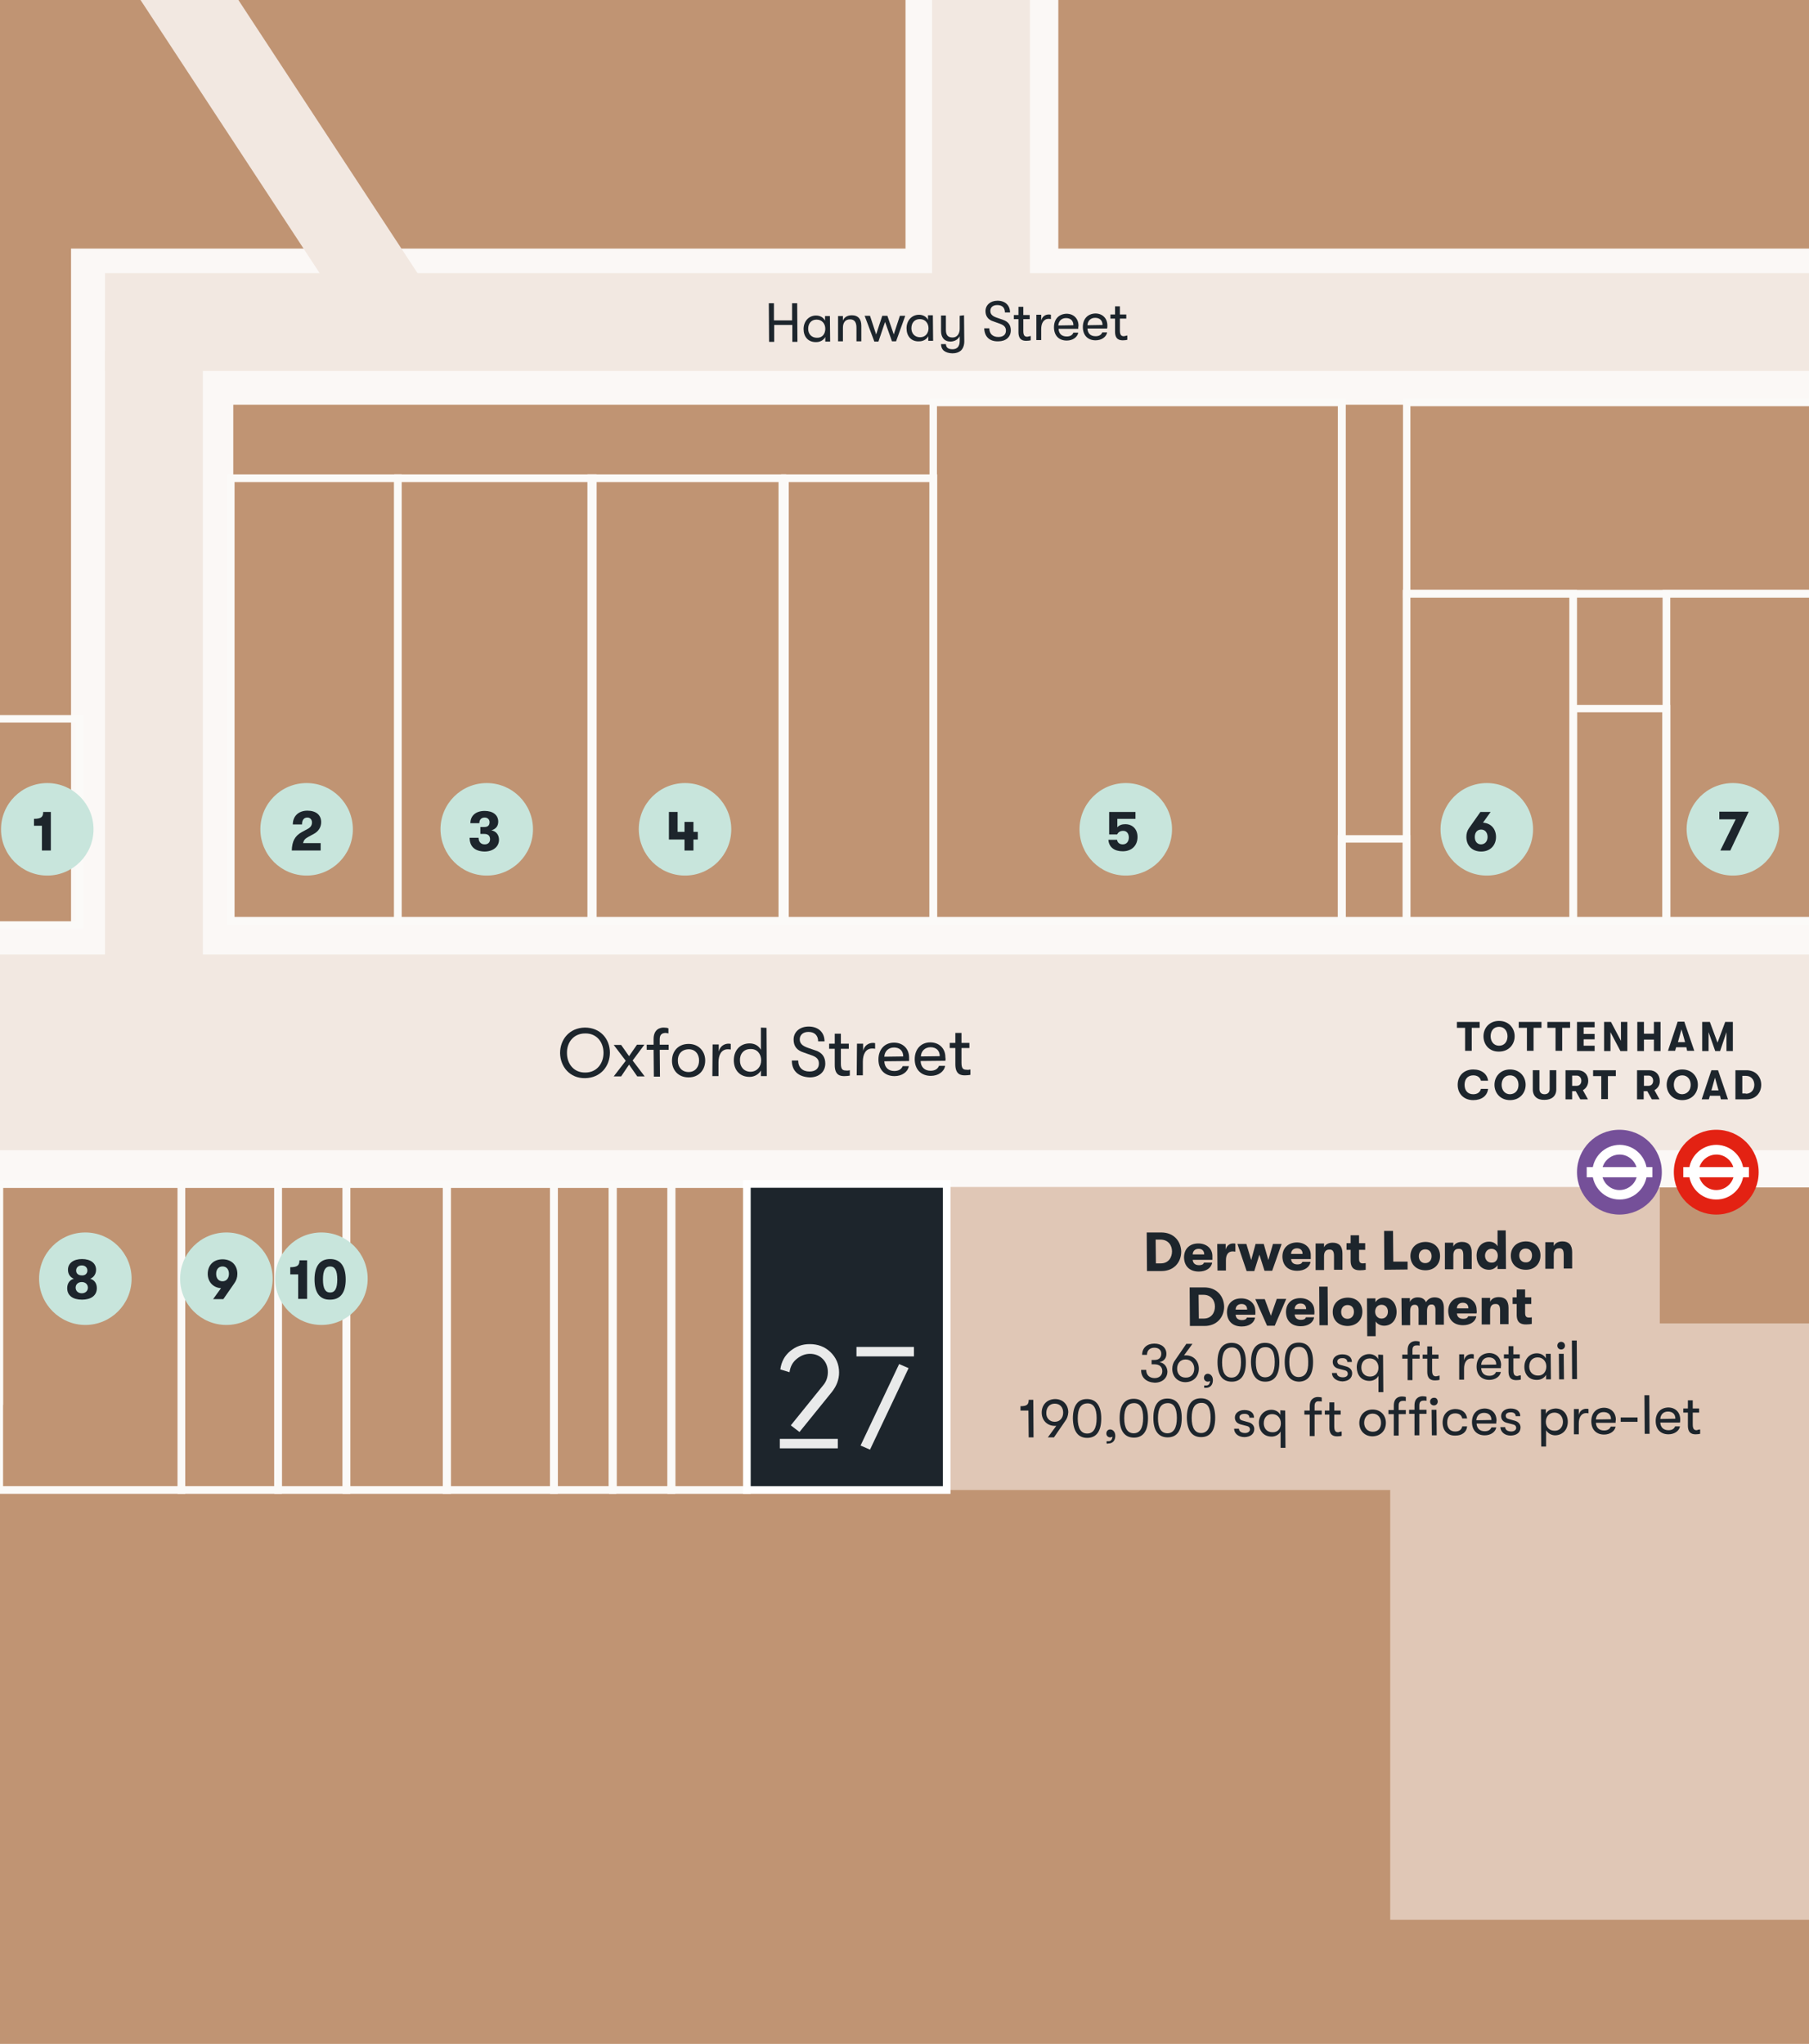 <?xml version="1.0" encoding="utf-8"?>
<!-- Generator: Adobe Illustrator 25.2.3, SVG Export Plug-In . SVG Version: 6.00 Build 0)  -->
<svg version="1.1" id="Layer_1" xmlns="http://www.w3.org/2000/svg" xmlns:xlink="http://www.w3.org/1999/xlink" x="0px" y="0px"
	 viewBox="0 0 708 800" style="enable-background:new 0 0 708 800;" xml:space="preserve">
<style type="text/css">
	.st0{clip-path:url(#SVGID_2_);}
	.st1{clip-path:url(#SVGID_6_);}
	.st2{clip-path:url(#SVGID_8_);enable-background:new    ;}
	.st3{clip-path:url(#SVGID_10_);}
	.st4{fill:#FBF8F6;}
	.st5{fill:#C09473;}
	.st6{fill:#FBFAF8;}
	.st7{clip-path:url(#SVGID_12_);}
	.st8{clip-path:url(#SVGID_14_);}
	.st9{clip-path:url(#SVGID_16_);}
	.st10{fill:#F2E8E1;}
	.st11{fill:#E0C7B6;}
	.st12{fill:#1D252C;}
	.st13{clip-path:url(#SVGID_18_);}
	.st14{fill:#E32213;}
	.st15{fill:#FFFFFF;}
	.st16{fill:#755099;}
	.st17{opacity:0.9;clip-path:url(#SVGID_20_);}
	.st18{clip-path:url(#SVGID_22_);}
	.st19{clip-path:url(#SVGID_24_);}
	.st20{clip-path:url(#SVGID_20_);}
	.st21{fill:#C8E5DC;}
	.st22{clip-path:url(#SVGID_26_);}
	.st23{clip-path:url(#SVGID_28_);}
</style>
<g>
	<defs>
		<rect id="SVGID_1_" x="145.1" y="221.8" width="354" height="400"/>
	</defs>
	<clipPath id="SVGID_2_">
		<use xlink:href="#SVGID_1_"  style="overflow:visible;"/>
	</clipPath>
	<g class="st0">
		<defs>
			<rect id="SVGID_3_" x="145.1" y="221.8" width="354" height="400"/>
		</defs>
		<clipPath id="SVGID_4_">
			<use xlink:href="#SVGID_3_"  style="overflow:visible;"/>
		</clipPath>
	</g>
</g>
<g>
	<defs>
		<rect id="SVGID_5_" width="708" height="800"/>
	</defs>
	<clipPath id="SVGID_6_">
		<use xlink:href="#SVGID_5_"  style="overflow:visible;"/>
	</clipPath>
	<g class="st1">
		<defs>
			<rect id="SVGID_7_" width="708" height="800"/>
		</defs>
		<clipPath id="SVGID_8_">
			<use xlink:href="#SVGID_7_"  style="overflow:visible;"/>
		</clipPath>
		<g class="st2">
			<g>
				<defs>
					<rect id="SVGID_9_" x="-2" y="-2" width="712" height="804"/>
				</defs>
				<clipPath id="SVGID_10_">
					<use xlink:href="#SVGID_9_"  style="overflow:visible;"/>
				</clipPath>
				<g class="st3">
					<rect y="0" class="st4" width="708" height="800"/>
				</g>
				<g class="st3">
					<rect y="464.9" class="st5" width="708" height="335.1"/>
				</g>
				<g class="st3">
					<rect x="91.3" y="158.4" class="st5" width="616.7" height="200.8"/>
				</g>
				<g class="st3">
					<rect x="13.2" y="0" class="st5" width="341.2" height="97.3"/>
				</g>
				<g class="st3">
					<rect x="414.2" y="0" class="st5" width="293.8" height="97.3"/>
				</g>
				<g class="st3">
					<rect y="0" class="st5" width="27.8" height="362.6"/>
				</g>
				<g class="st3">
					<path class="st6" d="M293.8,584.7h-32.6V461.9h32.6V584.7z M264.3,581.7h26.6V464.9h-26.6V581.7z"/>
				</g>
				<g class="st3">
					<path class="st6" d="M264.3,584.7h-25.9V461.9h25.9V584.7z M241.4,581.7h19.9V464.9h-19.9V581.7z"/>
				</g>
				<g class="st3">
					<path class="st6" d="M241.2,584.7h-25.9V461.9h25.9V584.7z M218.3,581.7h19.9V464.9h-19.9V581.7z"/>
				</g>
				<g class="st3">
					<path class="st6" d="M218.3,584.7h-45V461.9h45V584.7z M176.3,581.7h39V464.9h-39V581.7z"/>
				</g>
				<g class="st3">
					<path class="st6" d="M176.5,584.7h-42.4V461.9h42.4V584.7z M137.1,581.7h36.5V464.9h-36.5V581.7z"/>
				</g>
				<g class="st3">
					<path class="st6" d="M137.1,584.7h-29.7V461.9h29.7V584.7z M110.3,581.7h23.8V464.9h-23.8V581.7z"/>
				</g>
				<g class="st3">
					<path class="st6" d="M110.3,584.7H69.5V461.9h40.8V584.7z M72.5,581.7h34.8V464.9H72.5V581.7z"/>
				</g>
				<g class="st3">
					<defs>
						<rect id="SVGID_11_" y="0" width="708" height="800"/>
					</defs>
					<clipPath id="SVGID_12_">
						<use xlink:href="#SVGID_11_"  style="overflow:visible;"/>
					</clipPath>
					<g class="st7">
						<path class="st6" d="M1.2,549.9h-28v-87.9h28V549.9z M-23.9,546.9h22v-82h-22V546.9z"/>
					</g>
					<g class="st7">
						<path class="st6" d="M32.6,363.6H-3v-83.7h35.6V363.6z M0,360.6h29.6v-77.8H0V360.6z"/>
					</g>
				</g>
				<g class="st3">
					<path class="st6" d="M157.2,361.9H88.8V185.7h68.4V361.9z M91.8,358.9h62.4V188.7H91.8V358.9z"/>
				</g>
				<g class="st3">
					<path class="st6" d="M366.8,361.9h-61.1V185.7h61.1V361.9z M308.7,358.9h55.1V188.7h-55.1V358.9z"/>
				</g>
				<g class="st3">
					<path class="st6" d="M552,361.9h-28.4v-35H552V361.9z M526.6,358.9h22.4v-29.1h-22.4V358.9z"/>
				</g>
				<g class="st3">
					<path class="st6" d="M617.2,361.9h-68.2v-131h68.2V361.9z M552,358.9h62.2v-125H552V358.9z"/>
				</g>
				<g class="st3">
					<path class="st6" d="M653.7,361.9h-39.4v-86h39.4V361.9z M617.2,358.9h33.4v-80.1h-33.4V358.9z"/>
				</g>
				<g class="st3">
					<defs>
						<rect id="SVGID_13_" y="0" width="708" height="800"/>
					</defs>
					<clipPath id="SVGID_14_">
						<use xlink:href="#SVGID_13_"  style="overflow:visible;"/>
					</clipPath>
					<g class="st8">
						<path class="st6" d="M723.1,361.9h-72.4v-131h72.4V361.9z M653.7,358.9h66.5v-125h-66.5V358.9z"/>
					</g>
					<g class="st8">
						<path class="st6" d="M723.1,233.9h-174V156h174V233.9z M552,230.9h168.1V159H552V230.9z"/>
					</g>
				</g>
				<g class="st3">
					<path class="st6" d="M526.6,361.9H363.8V156h162.9V361.9z M366.7,358.9h156.9V159H366.7V358.9z"/>
				</g>
				<g class="st3">
					<path class="st6" d="M307.7,361.9h-77.8V185.7h77.8V361.9z M232.8,358.9h71.9V188.7h-71.9V358.9z"/>
				</g>
				<g class="st3">
					<path class="st6" d="M233.5,361.9h-79.2V185.7h79.2V361.9z M157.2,358.9h73.3V188.7h-73.3V358.9z"/>
				</g>
				<g class="st3">
					<defs>
						<rect id="SVGID_15_" y="0" width="708" height="800"/>
					</defs>
					<clipPath id="SVGID_16_">
						<use xlink:href="#SVGID_15_"  style="overflow:visible;"/>
					</clipPath>
					<g class="st9">
						<path class="st6" d="M0,363.6h-142.9V232.2H0V363.6z M-139.9,360.6H-3V235.2h-136.9V360.6z"/>
					</g>
					<g class="st9">
						<path class="st6" d="M72.5,584.7H-1.8V461.9h74.3V584.7z M1.2,581.7h68.4V464.9H1.2V581.7z"/>
					</g>
				</g>
				<g class="st3">
					<rect y="373.6" class="st10" width="708" height="76.6"/>
				</g>
				<g class="st3">
					<rect x="41.1" y="137.2" class="st10" width="38.3" height="254.2"/>
				</g>
				<g class="st3">
					<rect x="41.1" y="106.9" class="st10" width="666.9" height="38.3"/>
				</g>
				<g class="st3">
					<rect x="364.8" class="st10" width="38.3" height="125.5"/>
				</g>
				<g class="st3">
					<polygon class="st10" points="55,0 137.3,125.5 175.6,125.5 93.3,0 					"/>
				</g>
				<g class="st3">
					<rect x="370.5" y="464.9" class="st11" width="337.5" height="118.3"/>
				</g>
				<g class="st3">
					<polygon class="st11" points="370.3,464.6 370.3,581.9 544.1,581.9 544.1,751.4 708,751.4 708,464.9 624,464.9 624,464.6 					
						"/>
				</g>
				<g class="st3">
					<rect x="649.6" y="464.8" class="st5" width="58.4" height="53.2"/>
				</g>
				<g class="st3">
					<path class="st12" d="M573.3,402.3h-3.1V400h8.9v2.3h-3.1v9h-2.6V402.3z"/>
					<path class="st12" d="M580.6,405.6c0-3.2,2.3-6,6.1-6c3.8,0,6.1,2.8,6.1,6c0,3.2-2.3,6-6.1,6
						C582.9,411.7,580.6,408.9,580.6,405.6z M590,405.6c0-2-1.2-3.7-3.3-3.7c-2.2,0-3.3,1.7-3.3,3.7c0,2,1.2,3.7,3.3,3.7
						C588.9,409.3,590,407.6,590,405.6z"/>
					<path class="st12" d="M597.5,402.3h-3.1V400h8.9v2.3h-3.1v9h-2.6V402.3z"/>
					<path class="st12" d="M608.7,402.3h-3.1V400h8.9v2.3h-3.1v9h-2.6V402.3z"/>
					<path class="st12" d="M617.2,400h6.9v2.1h-4.3v2.6h4.3v2.1h-4.3v2.5h4.3v2.1h-6.9V400z"/>
					<path class="st12" d="M627.8,400h2.7l3.9,7.4V400h2.5v11.4h-2.7l-3.9-7.4v7.4h-2.5V400z"/>
					<path class="st12" d="M640.8,400h2.6v4.6h3.9V400h2.6v11.4h-2.6v-4.5h-3.9v4.5h-2.6V400z"/>
					<path class="st12" d="M660,409.9h-4l-0.4,1.4h-2.8l3.8-11.4h2.6l3.9,11.4h-2.8L660,409.9z M659.5,407.9l-1.4-5l-1.4,5H659.5z"
						/>
					<path class="st12" d="M666.1,400h3.1l3,8.1l3-8.1h3v11.4h-2.5V404l-2.5,7.4h-1.9l-2.6-7.4v7.4h-2.5V400z"/>
				</g>
				<g class="st3">
					<path class="st12" d="M570.5,424.6c0-3.5,2.4-6,6.1-6c3.3,0,5.5,1.8,5.8,4.4h-2.8c-0.3-1.3-1.4-2.1-3-2.1
						c-2.1,0-3.4,1.4-3.4,3.7c0,2.2,1.2,3.7,3.4,3.7c1.6,0,2.7-0.8,3-2.1h2.8c-0.3,2.7-2.5,4.4-5.8,4.4
						C572.9,430.6,570.5,428.1,570.5,424.6z"/>
					<path class="st12" d="M584.9,424.6c0-3.2,2.3-6,6.1-6c3.8,0,6.1,2.8,6.1,6c0,3.2-2.3,6-6.1,6
						C587.2,430.6,584.9,427.8,584.9,424.6z M594.3,424.6c0-2-1.2-3.7-3.3-3.7c-2.2,0-3.3,1.7-3.3,3.7c0,2,1.2,3.7,3.3,3.7
						C593.2,428.2,594.3,426.6,594.3,424.6z"/>
					<path class="st12" d="M599.9,426.4v-7.5h2.6v7.4c0,1.3,0.8,2,2,2c1.2,0,2-0.7,2-2v-7.4h2.6v7.5c0,2.6-1.8,4.1-4.6,4.1
						C601.7,430.6,599.9,429.1,599.9,426.4z"/>
					<path class="st12" d="M619.5,426.7l2,3.6h-3l-1.8-3.2h-1.4v3.2h-2.6v-11.4h4.8c2.4,0,4.1,1.7,4.1,4.1
						C621.6,424.7,620.8,426,619.5,426.7z M615.3,425h1.8c1.1,0,1.8-0.8,1.8-2s-0.8-2-1.8-2h-1.8V425z"/>
					<path class="st12" d="M626.6,421.2h-3.1v-2.3h8.9v2.3h-3.1v9h-2.6V421.2z"/>
					<path class="st12" d="M647.5,426.7l2,3.6h-3l-1.8-3.2h-1.4v3.2h-2.6v-11.4h4.8c2.4,0,4.1,1.7,4.1,4.1
						C649.7,424.7,648.8,426,647.5,426.7z M643.4,425h1.8c1.1,0,1.8-0.8,1.8-2s-0.8-2-1.8-2h-1.8V425z"/>
					<path class="st12" d="M652.3,424.6c0-3.2,2.3-6,6.1-6c3.8,0,6.1,2.8,6.1,6c0,3.2-2.3,6-6.1,6
						C654.6,430.6,652.3,427.8,652.3,424.6z M661.7,424.6c0-2-1.2-3.7-3.3-3.7c-2.2,0-3.3,1.7-3.3,3.7c0,2,1.2,3.7,3.3,3.7
						C660.5,428.2,661.7,426.6,661.7,424.6z"/>
					<path class="st12" d="M673.2,428.9h-4l-0.4,1.4H666l3.8-11.4h2.6l3.9,11.4h-2.8L673.2,428.9z M672.6,426.8l-1.4-5l-1.4,5H672.6
						z"/>
					<path class="st12" d="M679.2,418.9h4.3c3.7,0,5.8,2.6,5.8,5.7s-2.1,5.7-5.8,5.7h-4.3V418.9z M683.3,428.1
						c2.2,0,3.3-1.7,3.3-3.5c0-1.8-1.1-3.5-3.3-3.5h-1.4v6.9H683.3z"/>
				</g>
				<g class="st3">
					<defs>
						<rect id="SVGID_17_" y="0" width="708" height="800"/>
					</defs>
					<clipPath id="SVGID_18_">
						<use xlink:href="#SVGID_17_"  style="overflow:visible;"/>
					</clipPath>
					<g class="st13">
						<path class="st14" d="M671.7,475.4c9.2,0,16.6-7.4,16.6-16.6c0-9.2-7.4-16.6-16.6-16.6c-9.2,0-16.6,7.4-16.6,16.6
							C655.1,468,662.5,475.4,671.7,475.4"/>
					</g>
					<g class="st13">
						<path class="st15" d="M671.8,451.9c-3.8,0-6.9,3-7,6.9c0,3.8,3.1,7,6.9,7c3.8,0,7-3,7-6.9
							C678.7,455.1,675.6,451.9,671.8,451.9 M671.6,469.5c-5.9,0-10.6-4.9-10.6-10.8c0.1-5.9,4.9-10.6,10.8-10.6
							c5.9,0.1,10.6,4.9,10.6,10.8C682.3,464.8,677.5,469.6,671.6,469.5"/>
					</g>
					<g class="st13">
						<rect x="658.8" y="456.8" class="st15" width="25.7" height="4"/>
					</g>
					<g class="st13">
						<path class="st16" d="M633.8,475.4c9.2,0,16.6-7.4,16.6-16.6c0-9.2-7.4-16.6-16.6-16.6c-9.2,0-16.6,7.4-16.6,16.6
							C617.2,468,624.7,475.4,633.8,475.4"/>
					</g>
					<g class="st13">
						<path class="st15" d="M633.9,451.9c-3.8,0-6.9,3-7,6.9c0,3.8,3.1,7,6.9,7c3.8,0,7-3,7-6.9
							C640.8,455.1,637.7,451.9,633.9,451.9 M633.8,469.5c-5.9,0-10.6-4.9-10.6-10.8c0.1-5.9,4.9-10.6,10.8-10.6
							c5.9,0.1,10.6,4.9,10.6,10.8C644.5,464.8,639.6,469.6,633.8,469.5"/>
					</g>
					<g class="st13">
						<rect x="621" y="456.8" class="st15" width="25.7" height="4"/>
					</g>
				</g>
				<g class="st3">
					<path class="st12" d="M448.8,482.4l5.7,0c4.9,0,7.7,3.4,7.8,7.5c0,4.1-2.8,7.6-7.7,7.6l-5.7,0L448.8,482.4z M454.3,494.5
						c3,0,4.4-2.3,4.4-4.7c0-2.4-1.5-4.6-4.5-4.6l-1.9,0l0.1,9.3L454.3,494.5z"/>
					<path class="st12" d="M474.5,493.1l-7.7,0c0.1,1.4,1,2.1,2.5,2.1c1,0,1.7-0.3,1.9-1l3.2,0c-0.3,2.1-2.4,3.5-5.2,3.5
						c-3.5,0-5.7-2-5.8-5.5c0-3.4,2.2-5.5,5.6-5.5c3.2,0,5.5,2,5.5,4.9C474.5,492.2,474.5,492.5,474.5,493.1z M471.3,491
						c0-1.4-0.8-2.2-2.2-2.2c-1.4,0-2.3,0.9-2.3,2.2L471.3,491z"/>
					<path class="st12" d="M476.4,486.9l3.3,0l0,2.2c0.4-1.6,1.6-2.4,2.9-2.4c0.4,0,0.6,0,0.9,0.1l0,3.1c-0.4,0-0.6-0.1-1-0.1
						c-1.6,0-2.7,1-2.7,3.5l0,4l-3.3,0L476.4,486.9z"/>
					<path class="st12" d="M484.3,486.9l3.5,0l1.9,6.3l1.7-6.3l3.2,0l1.8,6.3l1.8-6.3l3.4,0l-3.7,10.5l-3,0l-2-6.3l-2,6.4l-3,0
						L484.3,486.9z"/>
					<path class="st12" d="M513,492.8l-7.7,0c0.1,1.4,1,2.1,2.5,2.1c1,0,1.7-0.3,1.9-1l3.2,0c-0.3,2.1-2.4,3.5-5.2,3.5
						c-3.5,0-5.7-2-5.8-5.5c0-3.4,2.2-5.5,5.6-5.6c3.2,0,5.5,2,5.5,4.9C513,492,513,492.2,513,492.8z M509.8,490.8
						c0-1.4-0.8-2.2-2.2-2.2c-1.4,0-2.3,0.9-2.3,2.2L509.8,490.8z"/>
					<path class="st12" d="M514.9,486.7l3.3,0l0,1.5c0.6-1.2,1.8-1.8,3.4-1.8c2.5,0,3.8,1.4,3.8,4.2l0,6.4l-3.3,0l0-5.4
						c0-1.8-0.5-2.6-1.9-2.5c-1.3,0-2,0.9-2,2.5l0,5.5l-3.3,0L514.9,486.7z"/>
					<path class="st12" d="M534.5,494.4l0,2.6c-0.5,0.1-1.3,0.2-2.2,0.2c-1.6,0-3.7-0.3-3.7-3.8l0-4.2l-1.6,0l0-2.6l1.6,0l0-3.1
						l3.3,0l0,3.1l2.4,0l0,2.6l-2.4,0l0,3.5c0,1.5,0.6,1.8,1.5,1.8C533.8,494.5,534.2,494.4,534.5,494.4z"/>
					<path class="st12" d="M541.7,481.8l3.5,0l0.1,12l5.6,0l0,3.1l-9.1,0.1L541.7,481.8z"/>
					<path class="st12" d="M552,491.7c0-3.2,2.2-5.5,5.8-5.6c3.6,0,5.8,2.3,5.8,5.5c0,3.2-2.2,5.6-5.7,5.6
						C554.3,497.2,552.1,494.9,552,491.7z M560.3,491.7c0-1.6-0.9-2.7-2.5-2.7c-1.6,0-2.5,1.2-2.5,2.7s0.9,2.7,2.5,2.7
						C559.4,494.4,560.3,493.2,560.3,491.7z"/>
					<path class="st12" d="M565.5,486.4l3.3,0l0,1.5c0.6-1.2,1.8-1.8,3.4-1.8c2.5,0,3.8,1.4,3.8,4.2l0,6.4l-3.3,0l0-5.4
						c0-1.8-0.5-2.6-1.9-2.5c-1.3,0-2,0.9-2,2.5l0,5.5l-3.3,0L565.5,486.4z"/>
					<path class="st12" d="M589.3,481.6l0.1,15.1l-3.3,0l0-1.5c-0.6,1-1.9,1.8-3.3,1.8c-3.1,0-4.9-2.3-4.9-5.5
						c0-3.1,1.9-5.5,4.9-5.5c1.5,0,2.7,0.7,3.3,1.8l0-6.2L589.3,481.6z M586.2,491.5c0-1.5-0.9-2.7-2.5-2.7c-1.5,0-2.5,1.2-2.5,2.7
						s1,2.7,2.5,2.7C585.4,494.3,586.2,493,586.2,491.5z"/>
					<path class="st12" d="M591.3,491.5c0-3.2,2.2-5.5,5.8-5.6c3.6,0,5.8,2.3,5.8,5.5c0,3.2-2.2,5.6-5.7,5.6
						C593.6,497,591.3,494.7,591.3,491.5z M599.6,491.4c0-1.6-0.9-2.7-2.5-2.7c-1.6,0-2.5,1.2-2.5,2.7s0.9,2.7,2.5,2.7
						C598.7,494.2,599.6,493,599.6,491.4z"/>
					<path class="st12" d="M604.8,486.2l3.3,0l0,1.5c0.6-1.2,1.8-1.8,3.4-1.8c2.5,0,3.8,1.4,3.8,4.2l0,6.4l-3.3,0l0-5.4
						c0-1.8-0.5-2.6-1.9-2.5c-1.3,0-2,0.9-2,2.5l0,5.5l-3.3,0L604.8,486.2z"/>
				</g>
				<g class="st3">
					<path class="st12" d="M465.6,503.9l5.7,0c4.9,0,7.7,3.4,7.8,7.5c0,4.1-2.8,7.6-7.7,7.6l-5.7,0L465.6,503.9z M471.1,516.1
						c3,0,4.4-2.3,4.4-4.7c0-2.4-1.5-4.6-4.5-4.6l-1.9,0l0.1,9.3L471.1,516.1z"/>
					<path class="st12" d="M491.3,514.6l-7.7,0c0.1,1.4,1,2.1,2.5,2.1c1,0,1.7-0.3,1.9-1l3.2,0c-0.3,2.1-2.4,3.5-5.2,3.5
						c-3.5,0-5.7-2-5.8-5.5c0-3.4,2.2-5.5,5.6-5.5c3.2,0,5.5,2,5.5,4.9C491.4,513.7,491.3,514,491.3,514.6z M488.1,512.6
						c0-1.4-0.8-2.2-2.2-2.2c-1.4,0-2.3,0.9-2.3,2.2L488.1,512.6z"/>
					<path class="st12" d="M491.3,508.5l3.7,0l2.4,6.5l2.3-6.6l3.7,0l-4.5,10.5l-3,0L491.3,508.5z"/>
					<path class="st12" d="M514.4,514.5l-7.7,0c0.1,1.4,1,2.1,2.5,2.1c1,0,1.7-0.3,1.9-1l3.2,0c-0.3,2.1-2.4,3.5-5.2,3.5
						c-3.5,0-5.7-2-5.8-5.5c0-3.4,2.2-5.5,5.6-5.5c3.2,0,5.5,2,5.5,4.9C514.5,513.6,514.4,513.9,514.4,514.5z M511.2,512.4
						c0-1.4-0.8-2.2-2.2-2.2c-1.4,0-2.3,0.9-2.3,2.2L511.2,512.4z"/>
					<path class="st12" d="M516.3,503.6l3.3,0l0.1,15.1l-3.3,0L516.3,503.6z"/>
					<path class="st12" d="M521.6,513.5c0-3.2,2.2-5.5,5.8-5.6c3.6,0,5.8,2.3,5.8,5.5c0,3.2-2.2,5.5-5.7,5.6
						C523.8,519,521.6,516.7,521.6,513.5z M529.9,513.5c0-1.6-0.9-2.7-2.5-2.7c-1.6,0-2.5,1.2-2.5,2.7c0,1.6,0.9,2.7,2.5,2.7
						C528.9,516.2,529.9,515,529.9,513.5z"/>
					<path class="st12" d="M546.6,513.4c0,3.3-2,5.5-4.9,5.5c-1.5,0-2.8-0.8-3.3-1.7l0,5.8l-3.3,0l-0.1-14.8l3.3,0l0,1.5
						c0.6-1,1.9-1.8,3.4-1.8C544.6,507.9,546.5,510.1,546.6,513.4z M543.2,513.4c0-1.6-1-2.7-2.5-2.7c-1.5,0-2.5,1.1-2.5,2.7
						c0,1.6,1.1,2.7,2.5,2.7C542.2,516.1,543.2,515,543.2,513.4z"/>
					<path class="st12" d="M548.5,508.1l3.3,0l0,1.5c0.4-1,1.5-1.8,3-1.8c1.9,0,2.8,0.8,3.3,1.9c0.6-1.1,1.8-1.9,3.3-1.9
						c3,0,3.7,2,3.7,4.2l0,6.5l-3.3,0l0-5.9c0-1.4-0.6-2.1-1.6-2c-1,0-1.7,0.6-1.7,2.6l0,5.4l-3.3,0l0-5.9c0-1.4-0.5-2-1.5-2
						c-1.1,0-1.8,0.6-1.8,2.6l0,5.4l-3.3,0L548.5,508.1z"/>
					<path class="st12" d="M577.9,514.1l-7.7,0c0.1,1.4,1,2.1,2.5,2.1c1,0,1.7-0.3,1.9-1l3.2,0c-0.3,2.1-2.4,3.5-5.2,3.5
						c-3.5,0-5.7-2-5.8-5.5c0-3.4,2.2-5.5,5.6-5.5c3.2,0,5.5,2,5.5,4.9C578,513.2,578,513.5,577.9,514.1z M574.7,512.1
						c0-1.4-0.8-2.2-2.2-2.2c-1.4,0-2.3,0.9-2.3,2.2L574.7,512.1z"/>
					<path class="st12" d="M579.9,508l3.3,0l0,1.5c0.6-1.2,1.8-1.8,3.4-1.8c2.5,0,3.8,1.4,3.8,4.2l0,6.4l-3.3,0l0-5.4
						c0-1.8-0.5-2.6-1.9-2.5c-1.3,0-2,0.9-2,2.5l0,5.5l-3.3,0L579.9,508z"/>
					<path class="st12" d="M599.5,515.6l0,2.6c-0.5,0.1-1.3,0.2-2.2,0.2c-1.6,0-3.7-0.3-3.7-3.8l0-4.2l-1.6,0l0-2.6l1.6,0l0-3.1
						l3.3,0l0,3.1l2.4,0l0,2.6l-2.4,0l0,3.5c0,1.5,0.6,1.8,1.5,1.8C598.8,515.7,599.2,515.7,599.5,515.6z"/>
				</g>
				<g class="st3">
					<path class="st12" d="M446.6,536.2l2,0c0,2,1.3,3.2,3.3,3.2c1.8,0,3-1.1,3-2.7c0-1.7-1.1-2.7-3.1-2.7l-1.1,0l0-1.7l1.1,0
						c1.8,0,2.7-0.9,2.7-2.5c0-1.4-1.1-2.3-2.7-2.3c-1.8,0-2.9,1.1-2.9,2.8l-1.9,0c0-2.7,1.9-4.4,4.8-4.4c2.8,0,4.7,1.6,4.7,4
						c0,1.7-0.9,2.8-2.7,3.3c1.8,0.2,3,1.7,3.1,3.6c0,2.6-2,4.4-5,4.4C448.6,541,446.6,539.2,446.6,536.2z"/>
					<path class="st12" d="M469.2,535.7c0,2.9-1.9,5.2-5.2,5.3c-3.2,0-5.2-2.3-5.2-5.2c0-1.3,0.4-2.5,1.1-3.4l4.4-6.4l2.4,0
						l-3.3,4.5c0.2,0,0.3,0,0.5,0C467.2,530.4,469.2,532.8,469.2,535.7z M467.4,535.7c0-2-1.3-3.6-3.4-3.6c-2.1,0-3.3,1.6-3.3,3.6
						c0,2,1.2,3.5,3.3,3.5C466.2,539.3,467.4,537.7,467.4,535.7z"/>
					<path class="st12" d="M471.3,543.2l0-0.9c0.3,0,0.4,0,0.8,0c0.6,0,1-0.3,1.2-0.7c0.2-0.4,0.3-0.8,0.3-1.1
						c-0.2,0.2-0.6,0.3-0.9,0.3c-0.8,0-1.5-0.6-1.5-1.5c0-0.9,0.6-1.6,1.5-1.6c0.9,0,2,0.8,2,2.5c0,1.8-1,3-2.7,3
						C471.8,543.2,471.5,543.2,471.3,543.2z"/>
					<path class="st12" d="M476.5,533.2c0-5,1.9-7.6,5.5-7.6c3.6,0,5.6,2.6,5.6,7.6c0,5-1.9,7.6-5.5,7.6
						C478.4,540.8,476.5,538.2,476.5,533.2z M485.7,533.2c0-3.9-1.2-5.9-3.7-5.8s-3.7,2-3.7,5.9c0,3.9,1.3,5.9,3.7,5.9
						S485.7,537.1,485.7,533.2z"/>
					<path class="st12" d="M489.6,533.2c0-5,1.9-7.6,5.5-7.6c3.6,0,5.6,2.6,5.6,7.6c0,5-1.9,7.6-5.5,7.6
						C491.6,540.8,489.7,538.1,489.6,533.2z M498.9,533.1c0-3.9-1.2-5.9-3.7-5.8c-2.5,0-3.7,2-3.7,5.9c0,3.9,1.3,5.9,3.7,5.9
						C497.7,539,498.9,537.1,498.9,533.1z"/>
					<path class="st12" d="M502.8,533.1c0-5,1.9-7.6,5.5-7.6c3.6,0,5.6,2.6,5.6,7.6c0,5-1.9,7.6-5.5,7.7
						C504.8,540.7,502.8,538.1,502.8,533.1z M512,533c0-3.9-1.2-5.9-3.7-5.8c-2.5,0-3.7,2-3.7,5.9c0,3.9,1.3,5.9,3.7,5.9
						C510.9,538.9,512.1,537,512,533z"/>
					<path class="st12" d="M521.3,537.4l1.9,0c0,1,0.9,1.7,2.4,1.7c1.1,0,1.9-0.5,1.9-1.4c0-0.6-0.3-1.1-1-1.3l-2.7-0.7
						c-1.5-0.4-2.2-1.4-2.2-2.7c0-1.6,1.5-2.9,3.7-2.9c2.5,0,3.8,1.2,3.8,3l-1.8,0c0-1-0.8-1.6-2.1-1.5c-1,0-1.8,0.5-1.8,1.3
						c0,0.6,0.3,1.1,1.1,1.3l2.5,0.7c1.4,0.4,2.2,1.4,2.2,2.6c0,1.9-1.4,3.1-3.8,3.2C522.9,540.6,521.3,539.2,521.3,537.4z"/>
					<path class="st12" d="M541.3,530.3l0.1,14.6l-1.9,0l0-6.4c-0.6,1.2-2,2-3.5,2c-3.2,0-4.9-2.3-5-5.2s1.9-5.3,4.9-5.3
						c1.6,0,2.9,0.8,3.5,2l0-1.8L541.3,530.3z M539.5,535.3c0-1.9-1.2-3.6-3.4-3.6c-2.1,0-3.3,1.5-3.3,3.6c0,2,1.3,3.5,3.4,3.5
						C538.4,538.8,539.5,537.2,539.5,535.3z"/>
					<path class="st12" d="M552.8,528.4l0,1.8l2.8,0l0,1.6l-2.8,0l0,8.4l-1.9,0l0-8.4l-2.1,0l0-1.6l2.1,0l0-1.7
						c0-3.1,2.1-3.6,3.2-3.6c0.6,0,1.2,0.1,1.5,0.2l0,1.6c-0.3-0.1-0.6-0.1-1-0.1C553.8,526.6,552.8,526.7,552.8,528.4z"/>
					<path class="st12" d="M563.4,538.4l0,1.7c-0.4,0.1-1,0.2-1.7,0.2c-1.2,0-3.1-0.2-3.1-3.4l0-5.1l-1.8,0l0-1.6l1.8,0l0-3.2l1.9,0
						l0,3.2l2.5,0l0,1.6l-2.5,0l0,4.7c0,1.9,0.7,2.2,1.6,2.2C562.5,538.6,563.1,538.5,563.4,538.4z"/>
					<path class="st12" d="M571.1,530.1l1.9,0l0,2.3c0.4-1.7,1.7-2.4,2.9-2.4c0.3,0,0.7,0,0.9,0.1l0,1.7c-0.3-0.1-0.6-0.1-0.9-0.1
						c-2,0-2.9,1.8-2.9,4l0,4.3l-1.9,0L571.1,530.1z"/>
					<path class="st12" d="M587.4,535.5l-7.7,0c0.1,1.9,1.2,3,3.2,3c1.3,0,2.2-0.5,2.6-1.5l1.9,0c-0.3,1.8-2.2,3.1-4.5,3.1
						c-3.1,0-5-2-5-5.2c0-3.2,1.9-5.2,4.9-5.3c2.8,0,4.7,1.9,4.7,4.7C587.4,534.9,587.4,535.1,587.4,535.5z M585.6,534.1
						c0-1.8-1.1-2.8-2.9-2.8c-1.8,0-2.9,1.2-3,2.9L585.6,534.1z"/>
					<path class="st12" d="M595.2,538.3l0,1.7c-0.4,0.1-1,0.2-1.7,0.2c-1.2,0-3.1-0.2-3.1-3.4l0-5.1l-1.8,0l0-1.6l1.8,0l0-3.2l1.9,0
						l0,3.2l2.5,0l0,1.6l-2.5,0l0,4.7c0,1.9,0.7,2.2,1.6,2.2C594.4,538.4,595,538.3,595.2,538.3z"/>
					<path class="st12" d="M596.6,535c0-2.9,1.9-5.3,4.9-5.3c1.6,0,2.9,0.8,3.5,2l0-1.8l1.9,0l0.1,10l-1.9,0l0-1.8
						c-0.6,1.2-2,2-3.5,2C598.4,540.2,596.6,537.9,596.6,535z M605.2,534.9c0-1.9-1.2-3.6-3.4-3.6c-2.1,0-3.3,1.5-3.3,3.6
						c0,2,1.3,3.5,3.4,3.5C604,538.5,605.2,536.8,605.2,534.9z"/>
					<path class="st12" d="M609.5,526.7c0-0.8,0.6-1.5,1.5-1.5c0.9,0,1.5,0.7,1.5,1.5c0,0.8-0.6,1.5-1.5,1.5
						C610.1,528.2,609.5,527.5,609.5,526.7z M610.1,529.9l1.9,0l0.1,10l-1.9,0L610.1,529.9z"/>
					<path class="st12" d="M615.2,524.7l1.9,0l0.1,15.1l-1.9,0L615.2,524.7z"/>
				</g>
				<g class="st3">
					<path class="st12" d="M402.5,552.1l-3.1,0l0-1.7c2.6,0,3.2-0.7,3.2-2.5l1.8,0l0.1,14.7l-1.9,0L402.5,552.1z M416.9,556.2
						l-4.4,6.4l-2.4,0l3.3-4.5c-0.2,0-0.3,0-0.5,0c-3.2,0-5.2-2.3-5.2-5.2c0-2.9,1.9-5.2,5.2-5.3c3.2,0,5.2,2.3,5.2,5.2
						C418,554.2,417.6,555.3,416.9,556.2z M412.8,556.5c2.1,0,3.3-1.6,3.3-3.6c0-2-1.2-3.5-3.3-3.5s-3.3,1.6-3.3,3.6
						C409.4,554.9,410.7,556.5,412.8,556.5z M419.9,555.2c0-5,1.9-7.6,5.5-7.6s5.6,2.6,5.6,7.6c0,5-1.9,7.6-5.5,7.6
						S420,560.2,419.9,555.2z M429.2,555.1c0-3.9-1.2-5.9-3.7-5.8s-3.7,2-3.7,5.9c0,3.9,1.3,5.9,3.7,5.9S429.2,559.1,429.2,555.1z
						 M433.1,565l0-0.9c0.3,0,0.4,0,0.8,0c0.6,0,1-0.3,1.2-0.7c0.2-0.4,0.3-0.8,0.3-1.1c-0.2,0.2-0.6,0.3-0.9,0.3
						c-0.8,0-1.5-0.6-1.5-1.5s0.6-1.6,1.5-1.6s2,0.8,2,2.5c0,1.8-1,3-2.7,3C433.6,565.1,433.3,565.1,433.1,565z M438.2,555.1
						c0-5,1.9-7.6,5.5-7.6s5.6,2.6,5.6,7.6c0,5-1.9,7.6-5.5,7.6S438.2,560.1,438.2,555.1z M447.4,555c0-3.9-1.2-5.9-3.7-5.8
						s-3.7,2-3.7,5.9c0,3.9,1.3,5.9,3.7,5.9S447.4,559,447.4,555z M451.4,555c0-5,1.9-7.6,5.5-7.6s5.6,2.6,5.6,7.6
						c0,5-1.9,7.6-5.5,7.6S451.4,560,451.4,555z M460.6,555c0-3.9-1.2-5.9-3.7-5.8s-3.7,2-3.7,5.9c0,3.9,1.3,5.9,3.7,5.9
						S460.6,558.9,460.6,555z M464.5,554.9c0-5,1.9-7.6,5.5-7.6s5.6,2.6,5.6,7.6c0,5-1.9,7.6-5.5,7.6S464.6,559.9,464.5,554.9z
						 M473.8,554.9c0-3.9-1.2-5.9-3.7-5.8s-3.7,2-3.7,5.9c0,3.9,1.3,5.9,3.7,5.9S473.8,558.8,473.8,554.9z M483,559.2l1.9,0
						c0,1,0.9,1.7,2.4,1.7c1.1,0,1.9-0.6,1.9-1.4c0-0.6-0.3-1.1-1-1.3l-2.7-0.7c-1.5-0.4-2.2-1.4-2.2-2.7c0-1.6,1.5-2.9,3.7-2.9
						c2.5,0,3.8,1.2,3.8,3l-1.8,0c0-1-0.8-1.6-2.1-1.5c-1,0-1.8,0.5-1.8,1.3c0,0.6,0.3,1.1,1.1,1.3l2.5,0.7c1.4,0.4,2.2,1.4,2.2,2.6
						c0,1.9-1.4,3.1-3.8,3.2C484.6,562.5,483,561,483,559.2z M503,552.1l0.1,14.6l-1.9,0l0-6.4c-0.6,1.2-2,2-3.5,2
						c-3.2,0-4.9-2.3-5-5.2s1.9-5.3,4.9-5.3c1.6,0,2.9,0.8,3.5,2l0-1.8L503,552.1z M501.3,557.1c0-1.9-1.2-3.6-3.4-3.6
						c-2.1,0-3.3,1.5-3.3,3.6c0,2,1.3,3.5,3.4,3.5C500.1,560.7,501.3,559.1,501.3,557.1z M514.5,550.3l0,1.8l2.8,0l0,1.6l-2.8,0
						l0,8.4l-1.9,0l0-8.4l-2.1,0l0-1.6l2.1,0l0-1.7c0-3.1,2.1-3.6,3.2-3.6c0.6,0,1.2,0.1,1.5,0.2l0,1.6c-0.3-0.1-0.6-0.1-1-0.1
						C515.5,548.4,514.5,548.6,514.5,550.3z M525.1,560.3l0,1.7c-0.4,0.1-1,0.2-1.7,0.2c-1.2,0-3.1-0.2-3.1-3.4l0-5.1l-1.8,0l0-1.6
						l1.8,0l0-3.2l1.9,0l0,3.2l2.5,0l0,1.6l-2.5,0l0,4.7c0,1.9,0.7,2.2,1.6,2.2C524.2,560.4,524.8,560.4,525.1,560.3z M532,557
						c0-2.9,1.9-5.3,5.2-5.3c3.2,0,5.2,2.3,5.2,5.2c0,2.9-1.9,5.2-5.2,5.3C534,562.2,532,559.9,532,557z M540.5,556.9
						c0-2-1.2-3.6-3.3-3.6s-3.3,1.6-3.3,3.6c0,2,1.3,3.5,3.4,3.5S540.5,558.9,540.5,556.9z M548.7,546.6c0.6,0,1.2,0.1,1.5,0.2
						l0,1.6c-0.3-0.1-0.6-0.1-1-0.1c-0.8,0-1.8,0.2-1.8,1.8l0,1.8l2.8,0l0,1.6l-2.8,0l0,8.4l-1.9,0l0-8.4l-2.1,0l0-1.6l2.1,0l0-1.7
						C545.5,547,547.6,546.6,548.7,546.6z M556.8,546.5c0.6,0,1.2,0.1,1.5,0.2l0,1.6c-0.3-0.1-0.6-0.1-1-0.1c-0.8,0-1.8,0.2-1.8,1.8
						l0,1.8l2.8,0l0,1.6l-2.8,0l0,8.4l-1.9,0l0-8.4l-2.1,0l0-1.6l2.1,0l0-1.7C553.6,547,555.7,546.5,556.8,546.5z M562.7,548.6
						c0,0.8-0.6,1.5-1.5,1.5c-0.9,0-1.5-0.7-1.5-1.5c0-0.8,0.6-1.5,1.5-1.5C562.1,547,562.7,547.7,562.7,548.6z M560.3,551.8l1.9,0
						l0.1,10l-1.9,0L560.3,551.8z M564.6,556.8c0-3.1,1.9-5.2,4.9-5.3c2.7,0,4.4,1.4,4.7,3.7l-1.9,0c-0.3-1.3-1.2-2-2.8-2
						c-1.9,0-3.1,1.3-3.1,3.6c0,2.2,1.2,3.5,3.1,3.5c1.6,0,2.5-0.7,2.8-2l1.9,0c-0.2,2.2-1.9,3.6-4.6,3.6
						C566.5,562,564.6,559.9,564.6,556.8z M585.6,557.2l-7.7,0c0.1,1.9,1.3,3,3.2,3c1.3,0,2.2-0.5,2.6-1.5l1.9,0
						c-0.3,1.8-2.2,3.1-4.5,3.1c-3.1,0-5-2-5-5.2c0-3.2,1.9-5.2,4.9-5.3c2.8,0,4.7,1.9,4.7,4.7C585.6,556.5,585.6,556.7,585.6,557.2
						z M583.7,555.8c0-1.8-1.1-2.8-2.9-2.8s-2.9,1.2-3,2.9L583.7,555.8z M587.2,558.6l1.9,0c0,1,0.9,1.7,2.4,1.7
						c1.1,0,1.9-0.6,1.9-1.4c0-0.6-0.3-1.1-1-1.3l-2.7-0.7c-1.5-0.4-2.2-1.4-2.2-2.7c0-1.6,1.5-2.9,3.7-2.9c2.5,0,3.8,1.2,3.8,3
						l-1.8,0c0-1-0.8-1.6-2.1-1.5c-1,0-1.8,0.5-1.8,1.3c0,0.6,0.3,1.1,1.1,1.3l2.5,0.7c1.4,0.4,2.2,1.4,2.2,2.6
						c0,1.9-1.4,3.1-3.8,3.2C588.8,561.9,587.3,560.4,587.2,558.6z M613.6,556.5c0,3.1-2,5.2-4.9,5.3c-1.5,0-2.9-0.8-3.6-2l0,6.4
						l-1.9,0l-0.1-14.6l1.9,0l0,1.8c0.6-1.3,2.1-2,3.7-2.1C611.6,551.2,613.6,553.4,613.6,556.5z M611.7,556.5
						c0-2.1-1.4-3.6-3.3-3.6c-2,0-3.4,1.5-3.4,3.6c0,2.1,1.4,3.5,3.4,3.5C610.3,560.1,611.7,558.6,611.7,556.5z M616,551.5l1.9,0
						l0,2.3c0.4-1.7,1.7-2.4,2.9-2.4c0.3,0,0.7,0,0.9,0.1l0,1.7c-0.3-0.1-0.6-0.1-0.9-0.1c-2,0-2.9,1.8-2.9,4l0,4.3l-1.9,0
						L616,551.5z M632.3,556.9l-7.7,0c0.1,1.9,1.3,3,3.2,3c1.3,0,2.2-0.5,2.6-1.5l1.9,0c-0.3,1.8-2.2,3.1-4.5,3.1c-3.1,0-5-2-5-5.2
						c0-3.2,1.9-5.2,4.9-5.3c2.8,0,4.7,1.9,4.7,4.7C632.3,556.2,632.3,556.4,632.3,556.9z M630.5,555.5c0-1.8-1.1-2.8-2.9-2.8
						s-2.9,1.2-3,2.9L630.5,555.5z M634.3,554.8l6.6,0l0,1.7l-6.6,0L634.3,554.8z M643.6,546.1l1.9,0l0.1,15.1l-1.9,0L643.6,546.1z
						 M657.5,556.8l-7.7,0c0.1,1.9,1.3,3,3.2,3c1.3,0,2.2-0.5,2.6-1.5l1.9,0c-0.3,1.8-2.2,3.1-4.5,3.1c-3.1,0-5-2-5-5.2
						c0-3.2,1.9-5.2,4.9-5.3c2.8,0,4.7,1.9,4.7,4.7C657.6,556.1,657.6,556.3,657.5,556.8z M655.7,555.3c0-1.8-1.1-2.8-2.9-2.8
						s-2.9,1.2-3,2.9L655.7,555.3z M665.4,559.5l0,1.7c-0.4,0.1-1,0.2-1.7,0.2c-1.2,0-3.1-0.2-3.1-3.4l0-5.1l-1.8,0l0-1.6l1.8,0
						l0-3.2l1.9,0l0,3.2l2.5,0l0,1.6l-2.5,0l0,4.7c0,1.9,0.7,2.2,1.6,2.2C664.5,559.6,665.1,559.5,665.4,559.5z"/>
				</g>
				<g class="st3">
					<path class="st12" d="M300.9,118.7l2,0l0,6.7l7.1,0l0-6.7l2,0l0.1,15.1l-2,0l0-6.6l-7.1,0l0,6.6l-2,0L300.9,118.7z"/>
					<path class="st12" d="M314.5,128.8c0-2.9,1.9-5.3,4.9-5.3c1.6,0,2.9,0.8,3.5,2l0-1.8l1.9,0l0.1,10l-1.9,0l0-1.8
						c-0.6,1.2-2,2-3.5,2C316.2,134,314.5,131.7,314.5,128.8z M323,128.7c0-1.9-1.2-3.6-3.4-3.6c-2.1,0-3.3,1.5-3.3,3.6
						c0,2,1.3,3.5,3.4,3.5C321.9,132.3,323,130.6,323,128.7z"/>
					<path class="st12" d="M328,123.7l1.9,0l0,1.8c0.5-1.3,1.7-2.1,3.5-2.1c2.4,0,3.7,1.4,3.7,4.1l0,6.1l-1.9,0l0-5.3
						c0-2.2-0.8-3.3-2.5-3.3c-1.9,0-2.8,1.3-2.8,3.3l0,5.3l-1.9,0L328,123.7z"/>
					<path class="st12" d="M338.4,123.6l2.1,0l2.4,7.3l2.4-7.3l2,0l2.5,7.3l2.4-7.3l2.1,0l-3.6,10l-1.6,0l-2.7-7.6l-2.6,7.7l-1.6,0
						L338.4,123.6z"/>
					<path class="st12" d="M354.8,128.5c0-2.9,1.9-5.3,4.9-5.3c1.6,0,2.9,0.8,3.5,2l0-1.8l1.9,0l0.1,10l-1.9,0l0-1.8
						c-0.6,1.2-2,2-3.5,2C356.6,133.8,354.8,131.5,354.8,128.5z M363.4,128.5c0-1.9-1.2-3.6-3.4-3.6c-2.1,0-3.3,1.5-3.3,3.6
						c0,2,1.3,3.5,3.4,3.5C362.2,132,363.4,130.4,363.4,128.5z"/>
					<path class="st12" d="M377.3,123.4l0.1,10.2c0,1.6-0.5,2.8-1.3,3.6c-0.8,0.7-1.9,1.1-3.3,1.1c-1.4,0-2.6-0.4-3.4-1
						c-0.7-0.6-1.1-1.5-1.1-2.6l1.9,0c0.1,1.2,0.7,2,2.6,2c1.7,0,2.8-1,2.8-3.2l0-1.9c-0.6,1.2-1.8,2-3.5,2.1
						c-2.6,0-3.8-1.7-3.8-4.2l0-6l1.9,0l0,5.6c0,1.8,0.6,3,2.6,3c1.9,0,2.8-1.6,2.8-3.4l0-5.1L377.3,123.4z"/>
					<path class="st12" d="M385.2,128.5l2,0c0,2.1,1.3,3.4,3.5,3.4c1.9,0,3-0.9,3-2.5c0-1.3-0.7-2.1-2.4-2.7l-2.5-0.9
						c-2-0.6-3.1-2-3.1-4c0-2.4,1.9-4.1,4.7-4.1c3,0,4.9,1.8,4.9,4.6l-2,0c0-1.9-1.1-2.9-3-2.9c-1.7,0-2.7,0.9-2.7,2.3
						c0,1.3,0.8,2.1,2.7,2.7l2.3,0.8c2,0.7,3,2,3,4.1c0,2.6-1.9,4.3-4.9,4.3C387.3,133.7,385.3,131.8,385.2,128.5z"/>
					<path class="st12" d="M403.4,131.5l0,1.7c-0.4,0.1-1,0.2-1.7,0.2c-1.2,0-3.1-0.2-3.1-3.4l0-5.1l-1.8,0l0-1.6l1.8,0l0-3.2l1.9,0
						l0,3.2l2.5,0l0,1.6l-2.5,0l0,4.7c0,1.9,0.7,2.2,1.6,2.2C402.5,131.7,403.1,131.6,403.4,131.5z"/>
					<path class="st12" d="M405.6,123.2l1.9,0l0,2.3c0.4-1.7,1.7-2.4,2.9-2.4c0.3,0,0.7,0,0.9,0.1l0,1.7c-0.3-0.1-0.6-0.1-0.9-0.1
						c-2,0-2.9,1.8-2.9,4l0,4.3l-1.9,0L405.6,123.2z"/>
					<path class="st12" d="M422,128.7l-7.7,0c0.1,1.9,1.2,3,3.2,3c1.3,0,2.2-0.5,2.6-1.5l1.9,0c-0.3,1.8-2.2,3.1-4.5,3.1
						c-3.1,0-5-2-5-5.2c0-3.2,1.9-5.2,4.9-5.3c2.8,0,4.7,1.9,4.7,4.7C422,128,422,128.2,422,128.7z M420.1,127.3
						c0-1.8-1.1-2.8-2.9-2.8c-1.8,0-2.9,1.2-3,2.9L420.1,127.3z"/>
					<path class="st12" d="M433.3,128.6l-7.7,0c0.1,1.9,1.2,3,3.2,3c1.3,0,2.2-0.5,2.6-1.5l1.9,0c-0.3,1.8-2.2,3.1-4.5,3.1
						c-3.1,0-5-2-5-5.2c0-3.2,1.9-5.2,4.9-5.3c2.8,0,4.7,1.9,4.7,4.7C433.4,127.9,433.4,128.2,433.3,128.6z M431.5,127.2
						c0-1.8-1.1-2.8-2.9-2.8c-1.8,0-2.9,1.2-3,2.9L431.5,127.2z"/>
					<path class="st12" d="M441.2,131.3l0,1.7c-0.4,0.1-1,0.2-1.7,0.2c-1.2,0-3.1-0.2-3.1-3.4l0-5.1l-1.8,0l0-1.6l1.8,0l0-3.2l1.9,0
						l0,3.2l2.5,0l0,1.6l-2.5,0l0,4.7c0,1.9,0.7,2.2,1.6,2.2C440.3,131.5,440.9,131.4,441.2,131.3z"/>
				</g>
				<g class="st3">
					<path class="st12" d="M219.2,412.2c0-5.3,3.6-9.9,9.7-10c6.1,0,9.8,4.5,9.8,9.8c0,5.3-3.6,9.9-9.7,10
						C223,422.1,219.3,417.5,219.2,412.2z M236.2,412.1c0-4.1-2.6-7.7-7.2-7.6c-4.6,0-7.2,3.6-7.1,7.7c0,4.1,2.6,7.7,7.2,7.6
						C233.6,419.8,236.2,416.2,236.2,412.1z"/>
					<path class="st12" d="M244.9,415.2l-4.7-6.2l2.9,0l3.1,4.4l3.1-4.5l2.9,0l-4.6,6.2l4.7,6.2l-2.9,0l-3.2-4.6l-3.1,4.6l-2.9,0
						L244.9,415.2z"/>
					<path class="st12" d="M258.2,406.7l0,2.2l3.5,0l0,2l-3.5,0l0.1,10.5l-2.4,0l-0.1-10.5l-2.7,0l0-2l2.7,0l0-2.2
						c0-3.9,2.6-4.5,3.9-4.5c0.8,0,1.5,0.1,1.9,0.3l0,2c-0.4-0.1-0.8-0.2-1.3-0.2C259.5,404.4,258.2,404.6,258.2,406.7z"/>
					<path class="st12" d="M263,415.2c0-3.7,2.4-6.6,6.5-6.6c4,0,6.5,2.9,6.5,6.5c0,3.6-2.4,6.6-6.5,6.6
						C265.4,421.7,263,418.8,263,415.2z M273.6,415.1c0-2.5-1.5-4.5-4.2-4.4s-4.2,2-4.1,4.5c0,2.5,1.6,4.4,4.2,4.4
						S273.6,417.6,273.6,415.1z"/>
					<path class="st12" d="M278.9,408.8l2.4,0l0,2.8c0.5-2.1,2.1-3,3.6-3.1c0.4,0,0.8,0,1.1,0.1l0,2.2c-0.4-0.1-0.7-0.1-1.2-0.1
						c-2.5,0-3.6,2.3-3.6,5.1l0,5.4l-2.4,0L278.9,408.8z"/>
					<path class="st12" d="M300,402.3l0.1,18.9l-2.3,0l0-2.2c-0.8,1.5-2.6,2.5-4.4,2.5c-4,0-6.2-2.8-6.2-6.5c0-3.7,2.3-6.6,6.2-6.6
						c2,0,3.6,1,4.4,2.5l0-8.7L300,402.3z M297.9,415c0-2.4-1.5-4.5-4.2-4.4c-2.6,0-4.2,1.9-4.1,4.5c0,2.5,1.6,4.4,4.2,4.4
						C296.4,419.4,297.9,417.4,297.9,415z"/>
					<path class="st12" d="M309.9,415.1l2.5,0c0,2.7,1.7,4.3,4.4,4.3c2.4,0,3.7-1.2,3.7-3.1c0-1.7-0.9-2.6-3-3.3l-3.1-1.1
						c-2.5-0.8-3.8-2.4-3.8-5c0-3,2.4-5.1,5.9-5.1c3.7,0,6.2,2.2,6.2,5.8l-2.5,0c0-2.3-1.4-3.7-3.8-3.7c-2.1,0-3.4,1.2-3.4,2.9
						c0,1.6,1,2.6,3.4,3.4l2.9,1c2.4,0.8,3.7,2.5,3.7,5.1c0,3.2-2.4,5.4-6.1,5.4C312.5,421.5,309.9,419.2,309.9,415.1z"/>
					<path class="st12" d="M332.6,418.9l0,2.1c-0.5,0.1-1.3,0.2-2.1,0.2c-1.5,0-3.8-0.2-3.8-4.3l0-6.4l-2.2,0l0-2l2.2,0l0-3.9l2.4,0
						l0,3.9l3.1,0l0,2l-3.1,0l0,5.8c0,2.4,0.8,2.7,2,2.7C331.5,419.1,332.3,419,332.6,418.9z"/>
					<path class="st12" d="M335.4,408.5l2.4,0l0,2.8c0.5-2.1,2.1-3,3.6-3.1c0.4,0,0.8,0,1.1,0.1l0,2.2c-0.4-0.1-0.7-0.1-1.2-0.1
						c-2.5,0-3.6,2.3-3.6,5.1l0,5.4l-2.4,0L335.4,408.5z"/>
					<path class="st12" d="M355.8,415.3l-9.7,0.1c0.1,2.4,1.6,3.8,3.9,3.8c1.7,0,2.8-0.7,3.3-1.9l2.4,0c-0.4,2.3-2.7,3.9-5.6,3.9
						c-3.8,0-6.3-2.5-6.3-6.5c0-3.9,2.4-6.6,6.1-6.6c3.5,0,5.9,2.4,5.9,5.8C355.8,414.5,355.8,414.7,355.8,415.3z M353.5,413.5
						c0-2.2-1.4-3.5-3.6-3.5s-3.7,1.5-3.8,3.6L353.5,413.5z"/>
					<path class="st12" d="M370,415.2l-9.7,0.1c0.1,2.4,1.6,3.8,3.9,3.8c1.7,0,2.8-0.7,3.3-1.9l2.4,0c-0.4,2.3-2.7,3.9-5.6,3.9
						c-3.8,0-6.3-2.5-6.3-6.5c0-3.9,2.4-6.6,6.1-6.6c3.5,0,5.9,2.4,5.9,5.8C370.1,414.4,370.1,414.6,370,415.2z M367.8,413.4
						c0-2.2-1.4-3.5-3.6-3.5s-3.7,1.5-3.8,3.6L367.8,413.4z"/>
					<path class="st12" d="M379.8,418.6l0,2.1c-0.5,0.1-1.3,0.2-2.1,0.2c-1.5,0-3.8-0.2-3.8-4.3l0-6.4l-2.2,0l0-2l2.2,0l0-3.9l2.4,0
						l0,3.9l3.1,0l0,2l-3.1,0l0,5.8c0,2.4,0.8,2.7,2,2.7C378.7,418.8,379.5,418.7,379.8,418.6z"/>
				</g>
				<g class="st3">
					<rect x="292.3" y="463.4" class="st12" width="78.2" height="119.8"/>
				</g>
				<g class="st3">
					<path class="st15" d="M372,584.7h-81.2V461.9H372V584.7z M293.8,581.7H369V464.9h-75.2V581.7z"/>
				</g>
				<g class="st3">
					<defs>
						<rect id="SVGID_19_" y="0" width="708" height="800"/>
					</defs>
					<clipPath id="SVGID_20_">
						<use xlink:href="#SVGID_19_"  style="overflow:visible;"/>
					</clipPath>
					<g class="st17">
						<g>
							<defs>
								<rect id="SVGID_21_" x="305.2" y="526.1" width="52.5" height="41.3"/>
							</defs>
							<clipPath id="SVGID_22_">
								<use xlink:href="#SVGID_21_"  style="overflow:visible;"/>
							</clipPath>
							<g class="st18">
								<defs>
									<rect id="SVGID_23_" x="305.2" y="526.1" width="52.5" height="41.3"/>
								</defs>
								<clipPath id="SVGID_24_">
									<use xlink:href="#SVGID_23_"  style="overflow:visible;"/>
								</clipPath>
								<g class="st19">
									<path class="st15" d="M336.8,565.8l3.7,1.6l15.1-31.9l-3.7-1.6L336.8,565.8z M335.2,530.9h22.5v-3.7h-22.5V530.9z
										 M305.2,566.9h22.7v-3.7h-22.7V566.9z M325,529.2c-2.2-2.1-4.9-3.1-8.1-3.1c-2.9,0-5.4,0.9-7.6,2.7
										c-2.2,1.8-3.5,4.2-3.9,7.2l3.6,1.1c0.3-2.2,1.2-3.9,2.8-5.2c1.6-1.3,3.3-2,5.2-2c2,0,3.7,0.7,5,2c1.3,1.3,2,3.1,2,5.1
										c0,2-0.6,3.8-1.9,5.3l-12.6,15.6l3.4,2.6l12.7-15.7c1.8-2.3,2.8-4.8,2.8-7.6C328.4,534,327.2,531.3,325,529.2"/>
								</g>
							</g>
						</g>
					</g>
					<g class="st20">
						<path class="st21" d="M88.6,518.6c10,0,18.1-8.1,18.1-18.1s-8.1-18.1-18.1-18.1s-18.1,8.1-18.1,18.1S78.6,518.6,88.6,518.6"/>
					</g>
					<g class="st20">
						<path class="st21" d="M125.8,518.6c10,0,18.1-8.1,18.1-18.1s-8.1-18.1-18.1-18.1s-18.1,8.1-18.1,18.1S115.9,518.6,125.8,518.6
							"/>
					</g>
					<g class="st20">
						<path class="st21" d="M440.6,342.7c10,0,18.1-8.1,18.1-18.1c0-10-8.1-18.1-18.1-18.1c-10,0-18.1,8.1-18.1,18.1
							C422.5,334.6,430.6,342.7,440.6,342.7"/>
					</g>
					<g class="st20">
						<path class="st21" d="M581.9,342.7c10,0,18.1-8.1,18.1-18.1c0-10-8.1-18.1-18.1-18.1c-10,0-18.1,8.1-18.1,18.1
							C563.8,334.6,571.9,342.7,581.9,342.7"/>
					</g>
					<g class="st20">
						<path class="st21" d="M678.2,342.7c10,0,18.1-8.1,18.1-18.1c0-10-8.1-18.1-18.1-18.1c-10,0-18.1,8.1-18.1,18.1
							C660.2,334.6,668.3,342.7,678.2,342.7"/>
					</g>
					<g class="st20">
						<path class="st21" d="M268.1,342.7c10,0,18.1-8.1,18.1-18.1c0-10-8.1-18.1-18.1-18.1c-10,0-18.1,8.1-18.1,18.1
							C250.1,334.6,258.1,342.7,268.1,342.7"/>
					</g>
					<g class="st20">
						<path class="st21" d="M120,342.7c10,0,18.1-8.1,18.1-18.1c0-10-8.1-18.1-18.1-18.1c-10,0-18.1,8.1-18.1,18.1
							C101.9,334.6,110,342.7,120,342.7"/>
					</g>
					<g class="st20">
						<path class="st21" d="M18.5,342.7c10,0,18.1-8.1,18.1-18.1c0-10-8.1-18.1-18.1-18.1s-18.1,8.1-18.1,18.1
							C0.4,334.6,8.5,342.7,18.5,342.7"/>
					</g>
				</g>
				<g class="st3">
					<polygon class="st12" points="679.3,320.7 672.9,320.7 672.9,317.7 684.4,317.7 677.2,332.9 673.3,332.9 					"/>
				</g>
				<g class="st3">
					<path class="st12" d="M16.4,323.2h-3.1v-2.7c2.9,0,3.6-0.8,3.6-2.7h3v15.1h-3.5V323.2z"/>
				</g>
				<g class="st3">
					<path class="st12" d="M118.1,325.7l2.4-1.3c1.1-0.6,1.6-1.4,1.6-2.5c0-1.1-0.7-1.9-1.8-1.9c-1.4,0-2.1,1-2.1,2.7h-3.6
						c0-3.3,2.3-5.4,5.7-5.4c3.4,0,5.4,1.7,5.4,4.5c0,1.9-1,3.6-2.9,4.6l-2.2,1.2c-1.3,0.7-1.7,1.3-2,2.4h6.9v2.9h-11.3
						C114.3,329.3,115.4,327.2,118.1,325.7z"/>
				</g>
				<g class="st3">
					<polygon class="st12" points="273.1,328.6 271.4,328.6 271.4,332.9 267.9,332.9 267.9,328.6 261.8,328.6 261.8,317.8 
						265.2,317.8 265.2,325.6 267.9,325.6 267.9,321.7 271.4,321.7 271.4,325.6 273.1,325.6 					"/>
				</g>
				<g class="st3">
					<defs>
						<rect id="SVGID_25_" y="0" width="708" height="800"/>
					</defs>
					<clipPath id="SVGID_26_">
						<use xlink:href="#SVGID_25_"  style="overflow:visible;"/>
					</clipPath>
					<g class="st22">
						<path class="st21" d="M190.5,342.7c10,0,18.1-8.1,18.1-18.1c0-10-8.1-18.1-18.1-18.1c-10,0-18.1,8.1-18.1,18.1
							C172.5,334.6,180.5,342.7,190.5,342.7"/>
					</g>
				</g>
				<g class="st3">
					<path class="st12" d="M183.8,327.9h3.5c0,1.6,0.9,2.6,2.4,2.6c1.3,0,2.1-0.8,2.1-2c0-1.4-0.8-2.1-2.3-2.1H188v-2.7h1.5
						c1.4,0,2.1-0.6,2.1-1.9c0-1.1-0.8-1.8-1.9-1.8c-1.3,0-2.1,0.8-2.1,2.2h-3.5c0-2.9,2.1-4.8,5.6-4.8c3.2,0,5.3,1.6,5.3,4.2
						c0,1.7-0.9,2.9-2.7,3.4c1.8,0.3,3,1.7,3,3.7c0,2.7-2.3,4.6-5.7,4.6C185.8,333.2,183.8,331.3,183.8,327.9z"/>
				</g>
				<g class="st3">
					<path class="st12" d="M433.8,328.7h3.4c0.1,1.1,1,1.8,2.2,1.8c1.5,0,2.4-1.1,2.4-2.7c0-1.5-0.8-2.6-2.2-2.6
						c-1.2,0-1.9,0.5-2.4,1.4h-3.1v-8.8h10.3v2.7h-7.1v3.3c0.8-0.9,1.9-1.2,3.1-1.2c2.9,0,4.8,2,4.8,5c0,3.3-2.2,5.6-5.8,5.6
						C436.1,333.2,434,331.6,433.8,328.7z"/>
				</g>
				<g class="st3">
					<path class="st12" d="M116.7,498.8h-3.1V496c2.9,0,3.6-0.8,3.6-2.7h3v15.1h-3.5V498.8z M123.1,500.8c0-5.2,2.1-8,6.1-8
						c4,0,6.1,2.8,6.1,8s-2.1,7.9-6.1,7.9C125.2,508.8,123.1,506,123.1,500.8z M132,500.8c0-3.5-0.9-5.1-2.8-5.1
						c-1.9,0-2.8,1.6-2.8,5.1c0,3.5,0.9,5.1,2.8,5.1C131.1,505.9,132,504.3,132,500.8z"/>
				</g>
				<g class="st3">
					<path class="st12" d="M86.5,504.2L86.5,504.2c-3.2-0.2-5.2-2.6-5.2-5.6c0-3.3,2.2-5.7,5.8-5.7s5.8,2.4,5.8,5.7
						c0,1.4-0.4,2.6-1.2,3.7l-4.3,6.2h-4L86.5,504.2z M89.6,498.6c0-1.7-0.9-2.9-2.5-2.9s-2.5,1.2-2.5,2.9c0,1.7,0.9,2.9,2.5,2.9
						S89.6,500.2,89.6,498.6z"/>
				</g>
				<g class="st3">
					<defs>
						<rect id="SVGID_27_" y="0" width="708" height="800"/>
					</defs>
					<clipPath id="SVGID_28_">
						<use xlink:href="#SVGID_27_"  style="overflow:visible;"/>
					</clipPath>
					<g class="st23">
						<path class="st21" d="M33.4,518.6c10,0,18.1-8.1,18.1-18.1s-8.1-18.1-18.1-18.1s-18.1,8.1-18.1,18.1S23.5,518.6,33.4,518.6"/>
					</g>
				</g>
				<g class="st3">
					<path class="st12" d="M26.3,504.2c0-1.8,0.9-3.2,2.6-3.7c-1.4-0.5-2.3-1.8-2.3-3.5c0-2.6,2.2-4.2,5.5-4.2
						c3.3,0,5.5,1.6,5.5,4.2c0,1.6-0.9,3-2.3,3.5c1.7,0.5,2.6,1.9,2.6,3.7c0,2.9-2.3,4.5-5.8,4.5C28.5,508.7,26.3,507.1,26.3,504.2z
						 M34.4,504c0-1.3-1-2.2-2.4-2.2c-1.4,0-2.4,0.9-2.4,2.2c0,1.3,1,2.2,2.4,2.2S34.4,505.3,34.4,504z M34.2,497.3
						c0-1.2-0.9-2-2.2-2c-1.3,0-2.2,0.8-2.2,2c0,1.2,0.9,1.9,2.2,1.9C33.3,499.3,34.2,498.5,34.2,497.3z"/>
				</g>
				<g class="st3">
					<path class="st12" d="M585.5,327.6c0,3.2-2.2,5.7-5.8,5.7c-3.6,0-5.8-2.4-5.8-5.7c0-1.3,0.3-2.4,1-3.4l4.5-6.4h4l-3,4.2
						C583.6,322.2,585.5,324.5,585.5,327.6z M582.2,327.6c0-1.6-0.9-2.9-2.5-2.9c-1.6,0-2.5,1.2-2.5,2.9c0,1.7,0.9,2.9,2.5,2.9
						C581.3,330.4,582.2,329.2,582.2,327.6z"/>
				</g>
			</g>
		</g>
	</g>
</g>
</svg>
